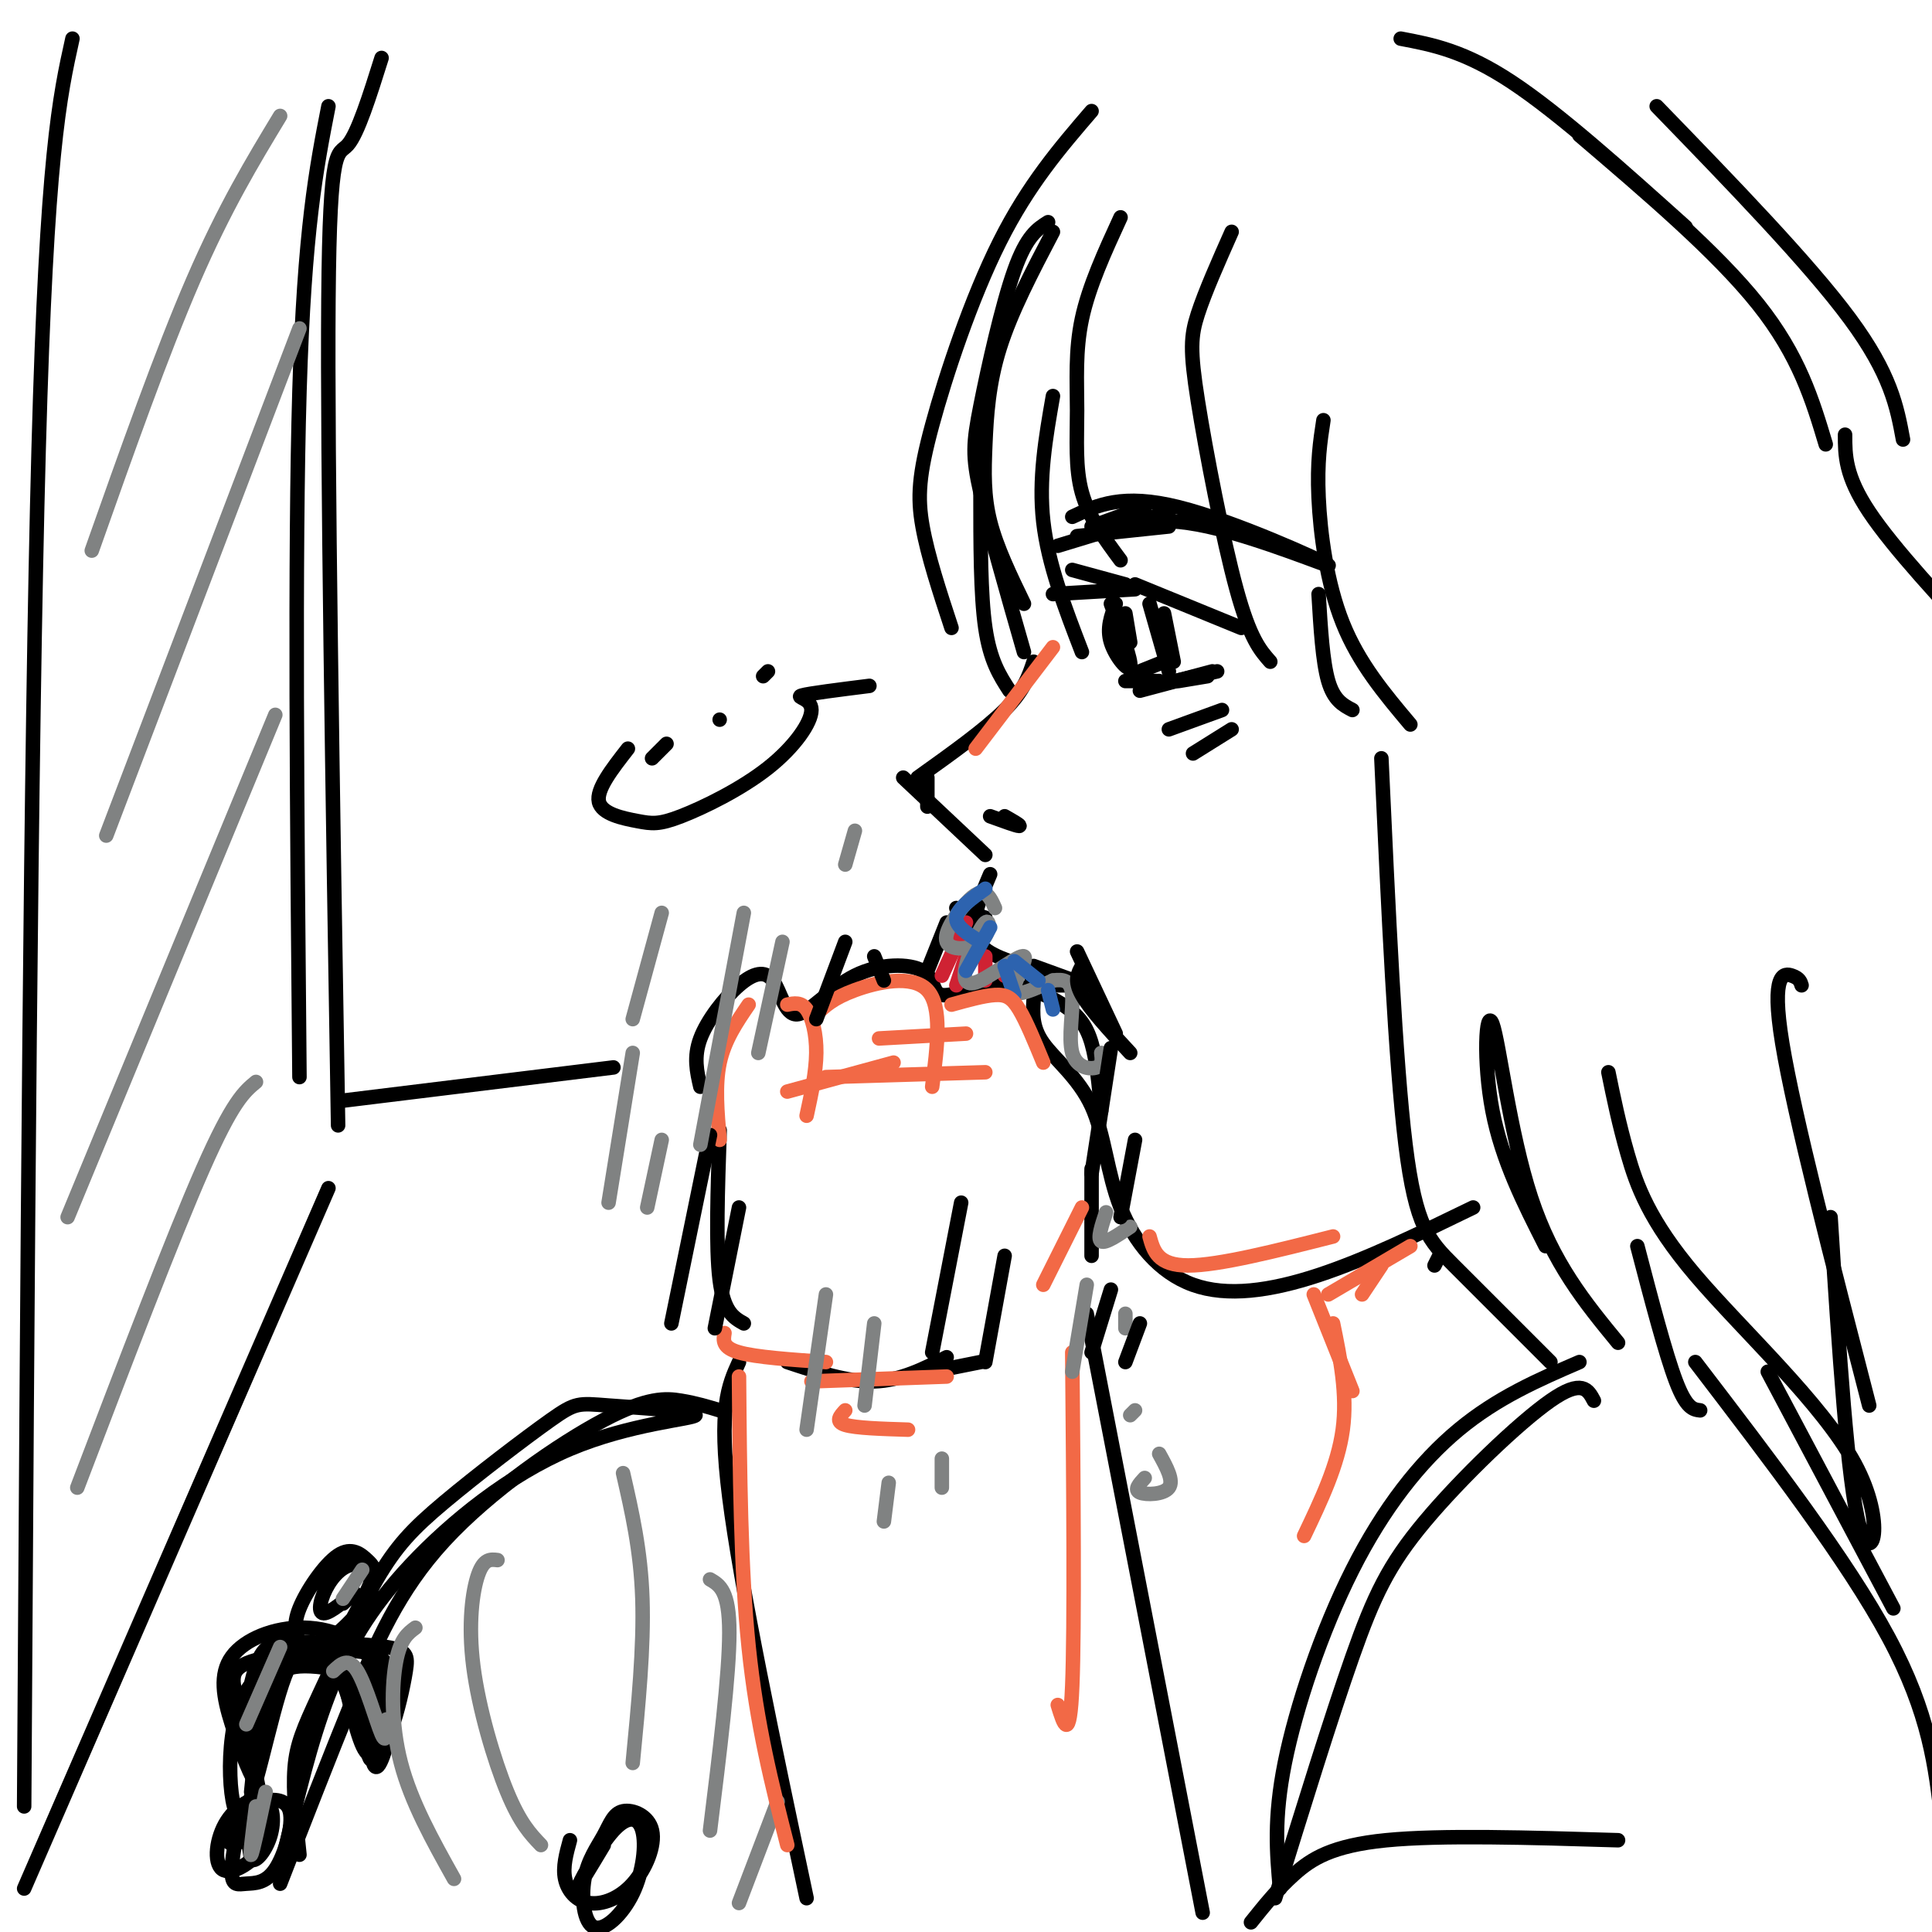 <svg viewBox='0 0 400 400' version='1.1' xmlns='http://www.w3.org/2000/svg' xmlns:xlink='http://www.w3.org/1999/xlink'><g fill='none' stroke='rgb(0,0,0)' stroke-width='3' stroke-linecap='round' stroke-linejoin='round'><path d='M217,46c-2.220,1.399 -4.440,2.798 -7,10c-2.560,7.202 -5.458,20.208 -7,28c-1.542,7.792 -1.726,10.369 0,18c1.726,7.631 5.363,20.315 9,33'/><path d='M214,137c-1.000,3.000 -2.000,6.000 -6,10c-4.000,4.000 -11.000,9.000 -18,14'/><path d='M187,161c0.000,0.000 17.000,16.000 17,16'/><path d='M205,181c-2.083,4.917 -4.167,9.833 -3,13c1.167,3.167 5.583,4.583 10,6'/><path d='M214,207c-0.185,2.841 -0.370,5.681 2,9c2.370,3.319 7.295,7.116 10,13c2.705,5.884 3.189,13.856 6,21c2.811,7.144 7.949,13.462 15,16c7.051,2.538 16.015,1.297 26,-2c9.985,-3.297 20.993,-8.648 32,-14'/><path d='M230,125c2.156,5.867 4.311,11.733 4,13c-0.311,1.267 -3.089,-2.067 -4,-5c-0.911,-2.933 0.044,-5.467 1,-8'/><path d='M235,122c0.000,0.000 -17.000,1.000 -17,1'/><path d='M233,121c0.000,0.000 -11.000,-3.000 -11,-3'/><path d='M222,107c5.190,-2.446 10.381,-4.893 22,-2c11.619,2.893 29.667,11.125 31,12c1.333,0.875 -14.048,-5.607 -25,-8c-10.952,-2.393 -17.476,-0.696 -24,1'/><path d='M235,121c0.000,0.000 22.000,9.000 22,9'/><path d='M238,125c0.000,0.000 4.000,14.000 4,14'/><path d='M241,127c0.000,0.000 2.000,10.000 2,10'/><path d='M233,127c0.000,0.000 1.000,6.000 1,6'/><path d='M214,204c0.000,0.000 8.000,0.000 8,0'/><path d='M192,161c0.000,0.000 0.000,6.000 0,6'/><path d='M208,169c1.750,1.000 3.500,2.000 3,2c-0.500,0.000 -3.250,-1.000 -6,-2'/><path d='M226,23c-6.542,7.613 -13.083,15.226 -19,27c-5.917,11.774 -11.208,27.708 -14,38c-2.792,10.292 -3.083,14.940 -2,21c1.083,6.060 3.542,13.530 6,21'/><path d='M209,143c-2.000,-3.083 -4.000,-6.167 -5,-13c-1.000,-6.833 -1.000,-17.417 -1,-28'/><path d='M218,48c-4.321,8.256 -8.643,16.512 -11,24c-2.357,7.488 -2.750,14.208 -3,20c-0.250,5.792 -0.357,10.655 1,16c1.357,5.345 4.179,11.173 7,17'/><path d='M224,135c-3.500,-9.083 -7.000,-18.167 -8,-27c-1.000,-8.833 0.500,-17.417 2,-26'/><path d='M232,45c-3.286,7.149 -6.571,14.298 -8,21c-1.429,6.702 -1.000,12.958 -1,19c0.000,6.042 -0.429,11.869 1,17c1.429,5.131 4.714,9.565 8,14'/><path d='M255,48c-2.762,6.220 -5.524,12.440 -7,17c-1.476,4.560 -1.667,7.458 0,18c1.667,10.542 5.190,28.726 8,39c2.810,10.274 4.905,12.637 7,15'/><path d='M280,147c-1.917,-1.000 -3.833,-2.000 -5,-6c-1.167,-4.000 -1.583,-11.000 -2,-18'/><path d='M274,87c-0.667,4.333 -1.333,8.667 -1,16c0.333,7.333 1.667,17.667 5,26c3.333,8.333 8.667,14.667 14,21'/><path d='M286,157c1.444,31.444 2.889,62.889 5,80c2.111,17.111 4.889,19.889 10,25c5.111,5.111 12.556,12.556 20,20'/><path d='M320,258c-4.518,-8.905 -9.036,-17.810 -11,-28c-1.964,-10.190 -1.375,-21.667 0,-18c1.375,3.667 3.536,22.476 8,36c4.464,13.524 11.232,21.762 18,30'/><path d='M352,292c-1.417,-0.167 -2.833,-0.333 -5,-6c-2.167,-5.667 -5.083,-16.833 -8,-28'/><path d='M290,8c6.583,1.250 13.167,2.500 23,9c9.833,6.500 22.917,18.250 36,30'/><path d='M327,28c14.250,12.167 28.500,24.333 37,35c8.500,10.667 11.250,19.833 14,29'/><path d='M343,22c15.750,16.250 31.500,32.500 40,44c8.500,11.500 9.750,18.250 11,25'/><path d='M214,200c0.000,0.000 11.000,4.000 11,4'/><path d='M225,204c0.000,0.000 -3.000,1.000 -3,1'/><path d='M298,260c0.000,0.000 -1.000,2.000 -1,2'/><path d='M226,260c0.000,0.000 0.000,-18.000 0,-18'/><path d='M154,274c-2.083,-1.167 -4.167,-2.333 -5,-9c-0.833,-6.667 -0.417,-18.833 0,-31'/><path d='M145,225c-0.716,-3.084 -1.432,-6.168 0,-10c1.432,-3.832 5.012,-8.412 8,-11c2.988,-2.588 5.384,-3.183 7,-1c1.616,2.183 2.453,7.145 5,7c2.547,-0.145 6.806,-5.398 12,-8c5.194,-2.602 11.324,-2.552 14,-1c2.676,1.552 1.896,4.606 4,5c2.104,0.394 7.090,-1.874 12,-2c4.910,-0.126 9.745,1.889 13,4c3.255,2.111 4.930,4.317 6,8c1.070,3.683 1.535,8.841 2,14'/><path d='M192,201c0.000,0.000 4.000,-10.000 4,-10'/><path d='M198,188c0.000,0.000 6.000,2.000 6,2'/><path d='M214,202c0.000,0.000 -1.000,3.000 -1,3'/><path d='M163,282c6.250,2.083 12.500,4.167 18,4c5.500,-0.167 10.250,-2.583 15,-5'/><path d='M188,285c0.000,0.000 15.000,-3.000 15,-3'/><path d='M225,272c0.000,0.000 24.000,124.000 24,124'/><path d='M153,282c-2.167,4.750 -4.333,9.500 -2,28c2.333,18.500 9.167,50.750 16,83'/><path d='M327,282c-8.488,3.673 -16.976,7.345 -25,14c-8.024,6.655 -15.583,16.292 -22,29c-6.417,12.708 -11.690,28.488 -14,40c-2.310,11.512 -1.655,18.756 -1,26'/><path d='M351,282c15.750,20.583 31.500,41.167 40,57c8.500,15.833 9.750,26.917 11,38'/></g>
<g fill='none' stroke='rgb(207,34,51)' stroke-width='3' stroke-linecap='round' stroke-linejoin='round'><path d='M200,191c0.000,0.000 -5.000,11.000 -5,11'/><path d='M201,195c0.000,0.000 -3.000,9.000 -3,9'/><path d='M204,198c0.000,0.000 0.000,5.000 0,5'/><path d='M208,201c0.000,0.000 0.000,1.000 0,1'/></g>
<g fill='none' stroke='rgb(128,130,130)' stroke-width='3' stroke-linecap='round' stroke-linejoin='round'><path d='M206,188c-0.566,-1.265 -1.132,-2.530 -2,-3c-0.868,-0.470 -2.038,-0.146 -4,2c-1.962,2.146 -4.717,6.113 -4,8c0.717,1.887 4.905,1.695 7,0c2.095,-1.695 2.096,-4.892 1,-4c-1.096,0.892 -3.288,5.874 -4,9c-0.712,3.126 0.057,4.394 3,3c2.943,-1.394 8.062,-5.452 9,-5c0.938,0.452 -2.303,5.415 -2,7c0.303,1.585 4.152,-0.207 8,-2'/><path d='M218,203c2.220,-0.300 3.770,-0.049 4,3c0.230,3.049 -0.861,8.898 0,12c0.861,3.102 3.675,3.458 5,3c1.325,-0.458 1.163,-1.729 1,-3'/><path d='M229,251c-0.917,2.750 -1.833,5.500 -1,6c0.833,0.500 3.417,-1.250 6,-3'/><path d='M233,272c0.000,0.000 0.000,3.000 0,3'/><path d='M235,292c0.000,0.000 -1.000,1.000 -1,1'/><path d='M237,306c-1.133,1.222 -2.267,2.444 -1,3c1.267,0.556 4.933,0.444 6,-1c1.067,-1.444 -0.467,-4.222 -2,-7'/></g>
<g fill='none' stroke='rgb(45,99,175)' stroke-width='3' stroke-linecap='round' stroke-linejoin='round'><path d='M204,184c-2.917,2.083 -5.833,4.167 -6,6c-0.167,1.833 2.417,3.417 5,5'/><path d='M205,192c0.000,0.000 -5.000,9.000 -5,9'/><path d='M208,200c0.000,0.000 2.000,6.000 2,6'/><path d='M217,205c0.000,0.000 1.000,4.000 1,4'/><path d='M210,199c0.000,0.000 5.000,4.000 5,4'/></g>
<g fill='none' stroke='rgb(0,0,0)' stroke-width='3' stroke-linecap='round' stroke-linejoin='round'><path d='M242,106c0.000,0.000 -23.000,7.000 -23,7'/><path d='M237,105c0.000,0.000 -11.000,4.000 -11,4'/><path d='M236,143c0.000,0.000 15.000,-4.000 15,-4'/><path d='M252,139c0.000,0.000 -13.000,3.000 -13,3'/><path d='M250,140c0.000,0.000 -6.000,1.000 -6,1'/><path d='M240,141c0.000,0.000 -7.000,0.000 -7,0'/><path d='M241,137c0.000,0.000 -5.000,2.000 -5,2'/><path d='M15,8c-2.667,12.000 -5.333,24.000 -7,85c-1.667,61.000 -2.333,171.000 -3,281'/><path d='M5,391c0.000,0.000 63.000,-145.000 63,-145'/><path d='M70,233c-1.133,-69.044 -2.267,-138.089 -2,-171c0.267,-32.911 1.933,-29.689 4,-32c2.067,-2.311 4.533,-10.156 7,-18'/><path d='M68,22c-2.500,12.750 -5.000,25.500 -6,59c-1.000,33.500 -0.500,87.750 0,142'/><path d='M70,228c0.000,0.000 57.000,-7.000 57,-7'/></g>
<g fill='none' stroke='rgb(128,130,130)' stroke-width='3' stroke-linecap='round' stroke-linejoin='round'><path d='M58,24c-5.750,9.500 -11.500,19.000 -18,34c-6.500,15.000 -13.750,35.500 -21,56'/><path d='M62,68c0.000,0.000 -40.000,105.000 -40,105'/><path d='M57,148c0.000,0.000 -43.000,104.000 -43,104'/><path d='M53,224c-2.417,2.000 -4.833,4.000 -11,18c-6.167,14.000 -16.083,40.000 -26,66'/></g>
<g fill='none' stroke='rgb(0,0,0)' stroke-width='3' stroke-linecap='round' stroke-linejoin='round'><path d='M149,292c-2.442,-0.743 -4.884,-1.486 -8,-2c-3.116,-0.514 -6.907,-0.797 -16,4c-9.093,4.797 -23.486,14.676 -33,25c-9.514,10.324 -14.147,21.093 -19,33c-4.853,11.907 -9.927,24.954 -15,38'/><path d='M59,383c2.633,-11.142 5.267,-22.285 9,-32c3.733,-9.715 8.566,-18.004 17,-27c8.434,-8.996 20.469,-18.700 33,-24c12.531,-5.300 25.559,-6.195 26,-7c0.441,-0.805 -11.704,-1.521 -18,-2c-6.296,-0.479 -6.743,-0.721 -12,3c-5.257,3.721 -15.326,11.406 -22,17c-6.674,5.594 -9.954,9.097 -14,16c-4.046,6.903 -8.859,17.205 -12,24c-3.141,6.795 -4.612,10.084 -5,15c-0.388,4.916 0.306,11.458 1,18'/><path d='M50,355c1.745,6.909 3.490,13.817 3,14c-0.490,0.183 -3.214,-6.360 -5,-12c-1.786,-5.640 -2.633,-10.379 0,-14c2.633,-3.621 8.747,-6.125 15,-6c6.253,0.125 12.645,2.880 15,9c2.355,6.120 0.673,15.606 -1,17c-1.673,1.394 -3.336,-5.303 -5,-12'/><path d='M72,351c-1.547,-4.313 -2.913,-9.095 -6,-10c-3.087,-0.905 -7.895,2.068 -11,5c-3.105,2.932 -4.505,5.825 -4,12c0.505,6.175 2.917,15.633 3,15c0.083,-0.633 -2.163,-11.355 -4,-18c-1.837,-6.645 -3.264,-9.212 2,-11c5.264,-1.788 17.218,-2.797 23,-2c5.782,0.797 5.391,3.398 5,6'/><path d='M80,348c0.833,1.000 0.417,0.500 0,0'/><path d='M72,337c2.109,-3.880 4.217,-7.760 5,-10c0.783,-2.240 0.239,-2.841 -1,-4c-1.239,-1.159 -3.173,-2.877 -6,-1c-2.827,1.877 -6.547,7.347 -8,11c-1.453,3.653 -0.640,5.488 0,7c0.640,1.512 1.107,2.701 4,1c2.893,-1.701 8.210,-6.294 10,-10c1.790,-3.706 0.051,-6.526 -2,-7c-2.051,-0.474 -4.416,1.399 -6,4c-1.584,2.601 -2.388,5.931 -1,6c1.388,0.069 4.968,-3.123 6,-4c1.032,-0.877 -0.484,0.562 -2,2'/><path d='M49,375c-1.013,1.748 -2.026,3.495 -2,5c0.026,1.505 1.093,2.766 3,1c1.907,-1.766 4.656,-6.560 4,-8c-0.656,-1.440 -4.716,0.475 -7,4c-2.284,3.525 -2.793,8.662 -1,10c1.793,1.338 5.886,-1.122 8,-4c2.114,-2.878 2.247,-6.172 2,-8c-0.247,-1.828 -0.875,-2.188 -2,-2c-1.125,0.188 -2.748,0.925 -4,4c-1.252,3.075 -2.134,8.487 -2,11c0.134,2.513 1.285,2.128 3,2c1.715,-0.128 3.993,0.002 6,-3c2.007,-3.002 3.744,-9.134 3,-12c-0.744,-2.866 -3.970,-2.464 -6,-2c-2.030,0.464 -2.866,0.990 -3,3c-0.134,2.010 0.433,5.505 1,9'/><path d='M52,385c1.036,0.714 3.125,-2.000 4,-5c0.875,-3.000 0.536,-6.286 -1,-7c-1.536,-0.714 -4.268,1.143 -7,3'/><path d='M72,344c2.232,11.202 4.464,22.405 5,20c0.536,-2.405 -0.625,-18.417 -1,-19c-0.375,-0.583 0.036,14.262 1,19c0.964,4.738 2.482,-0.631 4,-6'/><path d='M81,358c1.283,-3.359 2.492,-8.758 3,-12c0.508,-3.242 0.316,-4.329 -4,-5c-4.316,-0.671 -12.754,-0.927 -18,-1c-5.246,-0.073 -7.298,0.039 -9,5c-1.702,4.961 -3.054,14.773 -3,15c0.054,0.227 1.515,-9.131 3,-14c1.485,-4.869 2.996,-5.248 5,-5c2.004,0.248 4.502,1.124 7,2'/><path d='M65,343c-2.199,0.439 -11.198,0.536 -15,9c-3.802,8.464 -2.408,25.295 0,24c2.408,-1.295 5.830,-20.714 9,-29c3.170,-8.286 6.087,-5.437 11,-3c4.913,2.437 11.823,4.464 10,4c-1.823,-0.464 -12.378,-3.418 -18,-3c-5.622,0.418 -6.311,4.209 -7,8'/><path d='M55,353c-1.667,4.333 -2.333,11.167 -3,18'/><path d='M118,381c-0.760,2.772 -1.519,5.545 -1,8c0.519,2.455 2.318,4.594 5,5c2.682,0.406 6.248,-0.919 9,-4c2.752,-3.081 4.689,-7.916 4,-11c-0.689,-3.084 -4.004,-4.417 -6,-4c-1.996,0.417 -2.675,2.585 -4,5c-1.325,2.415 -3.298,5.077 -4,9c-0.702,3.923 -0.133,9.108 2,10c2.133,0.892 5.831,-2.510 8,-7c2.169,-4.490 2.808,-10.070 2,-13c-0.808,-2.930 -3.064,-3.212 -6,0c-2.936,3.212 -6.553,9.918 -7,11c-0.447,1.082 2.277,-3.459 5,-8'/></g>
<g fill='none' stroke='rgb(128,130,130)' stroke-width='3' stroke-linecap='round' stroke-linejoin='round'><path d='M86,337c-1.556,1.156 -3.111,2.311 -4,7c-0.889,4.689 -1.111,12.911 1,21c2.111,8.089 6.556,16.044 11,24'/><path d='M103,323c-1.411,-0.173 -2.821,-0.345 -4,3c-1.179,3.345 -2.125,10.208 -1,19c1.125,8.792 4.321,19.512 7,26c2.679,6.488 4.839,8.744 7,11'/><path d='M129,305c1.833,8.000 3.667,16.000 4,26c0.333,10.000 -0.833,22.000 -2,34'/><path d='M147,327c2.000,1.167 4.000,2.333 4,11c0.000,8.667 -2.000,24.833 -4,41'/><path d='M161,373c0.000,0.000 -8.000,21.000 -8,21'/><path d='M80,356c0.022,2.711 0.044,5.422 -1,3c-1.044,-2.422 -3.156,-9.978 -5,-13c-1.844,-3.022 -3.422,-1.511 -5,0'/><path d='M58,341c0.000,0.000 -7.000,16.000 -7,16'/><path d='M53,374c-0.667,5.250 -1.333,10.500 -1,10c0.333,-0.500 1.667,-6.750 3,-13'/><path d='M75,325c0.000,0.000 -4.000,6.000 -4,6'/></g>
<g fill='none' stroke='rgb(242,105,70)' stroke-width='3' stroke-linecap='round' stroke-linejoin='round'><path d='M155,208c-2.500,3.667 -5.000,7.333 -6,12c-1.000,4.667 -0.500,10.333 0,16'/><path d='M163,208c1.422,-0.289 2.844,-0.578 4,1c1.156,1.578 2.044,5.022 2,9c-0.044,3.978 -1.022,8.489 -2,13'/><path d='M169,210c1.733,-1.667 3.467,-3.333 8,-5c4.533,-1.667 11.867,-3.333 15,0c3.133,3.333 2.067,11.667 1,20'/><path d='M197,208c3.356,-0.933 6.711,-1.867 9,-2c2.289,-0.133 3.511,0.533 5,3c1.489,2.467 3.244,6.733 5,11'/><path d='M224,250c0.000,0.000 -8.000,16.000 -8,16'/><path d='M150,276c-0.250,1.500 -0.500,3.000 3,4c3.500,1.000 10.750,1.500 18,2'/><path d='M153,285c0.167,19.917 0.333,39.833 2,56c1.667,16.167 4.833,28.583 8,41'/><path d='M222,280c0.250,28.417 0.500,56.833 0,69c-0.500,12.167 -1.750,8.083 -3,4'/><path d='M168,286c0.000,0.000 28.000,-1.000 28,-1'/><path d='M175,292c-1.083,1.167 -2.167,2.333 0,3c2.167,0.667 7.583,0.833 13,1'/><path d='M163,226c0.000,0.000 22.000,-6.000 22,-6'/><path d='M171,223c0.000,0.000 33.000,-1.000 33,-1'/><path d='M200,214c0.000,0.000 -18.000,1.000 -18,1'/><path d='M218,134c0.000,0.000 -16.000,21.000 -16,21'/><path d='M238,256c0.833,3.000 1.667,6.000 8,6c6.333,0.000 18.167,-3.000 30,-6'/><path d='M272,268c0.000,0.000 8.000,20.000 8,20'/><path d='M292,258c0.000,0.000 -17.000,10.000 -17,10'/><path d='M286,262c0.000,0.000 -4.000,6.000 -4,6'/><path d='M276,274c1.500,7.333 3.000,14.667 2,22c-1.000,7.333 -4.500,14.667 -8,22'/></g>
<g fill='none' stroke='rgb(0,0,0)' stroke-width='3' stroke-linecap='round' stroke-linejoin='round'><path d='M330,290c-1.214,-2.292 -2.429,-4.583 -9,0c-6.571,4.583 -18.500,16.042 -26,25c-7.500,8.958 -10.571,15.417 -15,28c-4.429,12.583 -10.214,31.292 -16,50'/><path d='M259,398c2.756,-3.444 5.511,-6.889 9,-10c3.489,-3.111 7.711,-5.889 19,-7c11.289,-1.111 29.644,-0.556 48,0'/><path d='M366,284c0.000,0.000 26.000,49.000 26,49'/><path d='M382,90c0.000,4.250 0.000,8.500 5,16c5.000,7.500 15.000,18.250 25,29'/><path d='M333,222c1.088,5.330 2.175,10.660 4,17c1.825,6.340 4.386,13.689 14,25c9.614,11.311 26.281,26.584 33,39c6.719,12.416 3.491,21.976 1,13c-2.491,-8.976 -4.246,-36.488 -6,-64'/><path d='M373,204c-0.222,-0.733 -0.444,-1.467 -2,-2c-1.556,-0.533 -4.444,-0.867 -2,14c2.444,14.867 10.222,44.933 18,75'/><path d='M147,235c0.000,0.000 -8.000,39.000 -8,39'/><path d='M153,250c0.000,0.000 -5.000,25.000 -5,25'/><path d='M199,249c0.000,0.000 -6.000,31.000 -6,31'/><path d='M208,260c0.000,0.000 -4.000,22.000 -4,22'/><path d='M230,267c0.000,0.000 -4.000,13.000 -4,13'/><path d='M236,274c0.000,0.000 -3.000,8.000 -3,8'/><path d='M175,195c0.000,0.000 -6.000,16.000 -6,16'/><path d='M181,198c0.000,0.000 2.000,5.000 2,5'/><path d='M230,217c0.000,0.000 -4.000,26.000 -4,26'/><path d='M235,236c0.000,0.000 -3.000,16.000 -3,16'/></g>
<g fill='none' stroke='rgb(128,130,130)' stroke-width='3' stroke-linecap='round' stroke-linejoin='round'><path d='M154,189c0.000,0.000 -9.000,48.000 -9,48'/><path d='M162,195c0.000,0.000 -5.000,23.000 -5,23'/><path d='M171,268c0.000,0.000 -4.000,28.000 -4,28'/><path d='M181,274c0.000,0.000 -2.000,17.000 -2,17'/><path d='M225,266c0.000,0.000 -3.000,18.000 -3,18'/><path d='M131,218c0.000,0.000 -5.000,31.000 -5,31'/><path d='M137,236c0.000,0.000 -3.000,14.000 -3,14'/><path d='M137,189c0.000,0.000 -6.000,22.000 -6,22'/><path d='M184,307c0.000,0.000 -1.000,8.000 -1,8'/><path d='M195,302c0.000,0.000 0.000,6.000 0,6'/><path d='M177,172c0.000,0.000 -2.000,7.000 -2,7'/></g>
<g fill='none' stroke='rgb(0,0,0)' stroke-width='3' stroke-linecap='round' stroke-linejoin='round'><path d='M223,197c0.000,0.000 8.000,17.000 8,17'/><path d='M224,200c-0.833,1.500 -1.667,3.000 0,6c1.667,3.000 5.833,7.500 10,12'/><path d='M242,109c0.000,0.000 -19.000,2.000 -19,2'/><path d='M253,147c0.000,0.000 -11.000,4.000 -11,4'/><path d='M255,151c0.000,0.000 -8.000,5.000 -8,5'/><path d='M130,155c-3.293,4.222 -6.586,8.445 -6,11c0.586,2.555 5.050,3.443 8,4c2.950,0.557 4.387,0.785 9,-1c4.613,-1.785 12.401,-5.581 18,-10c5.599,-4.419 9.007,-9.459 9,-12c-0.007,-2.541 -3.431,-2.583 -2,-3c1.431,-0.417 7.715,-1.208 14,-2'/><path d='M138,154c0.000,0.000 -3.000,3.000 -3,3'/><path d='M149,149c0.000,0.000 0.000,0.000 0,0'/><path d='M159,139c0.000,0.000 -1.000,1.000 -1,1'/></g>
</svg>